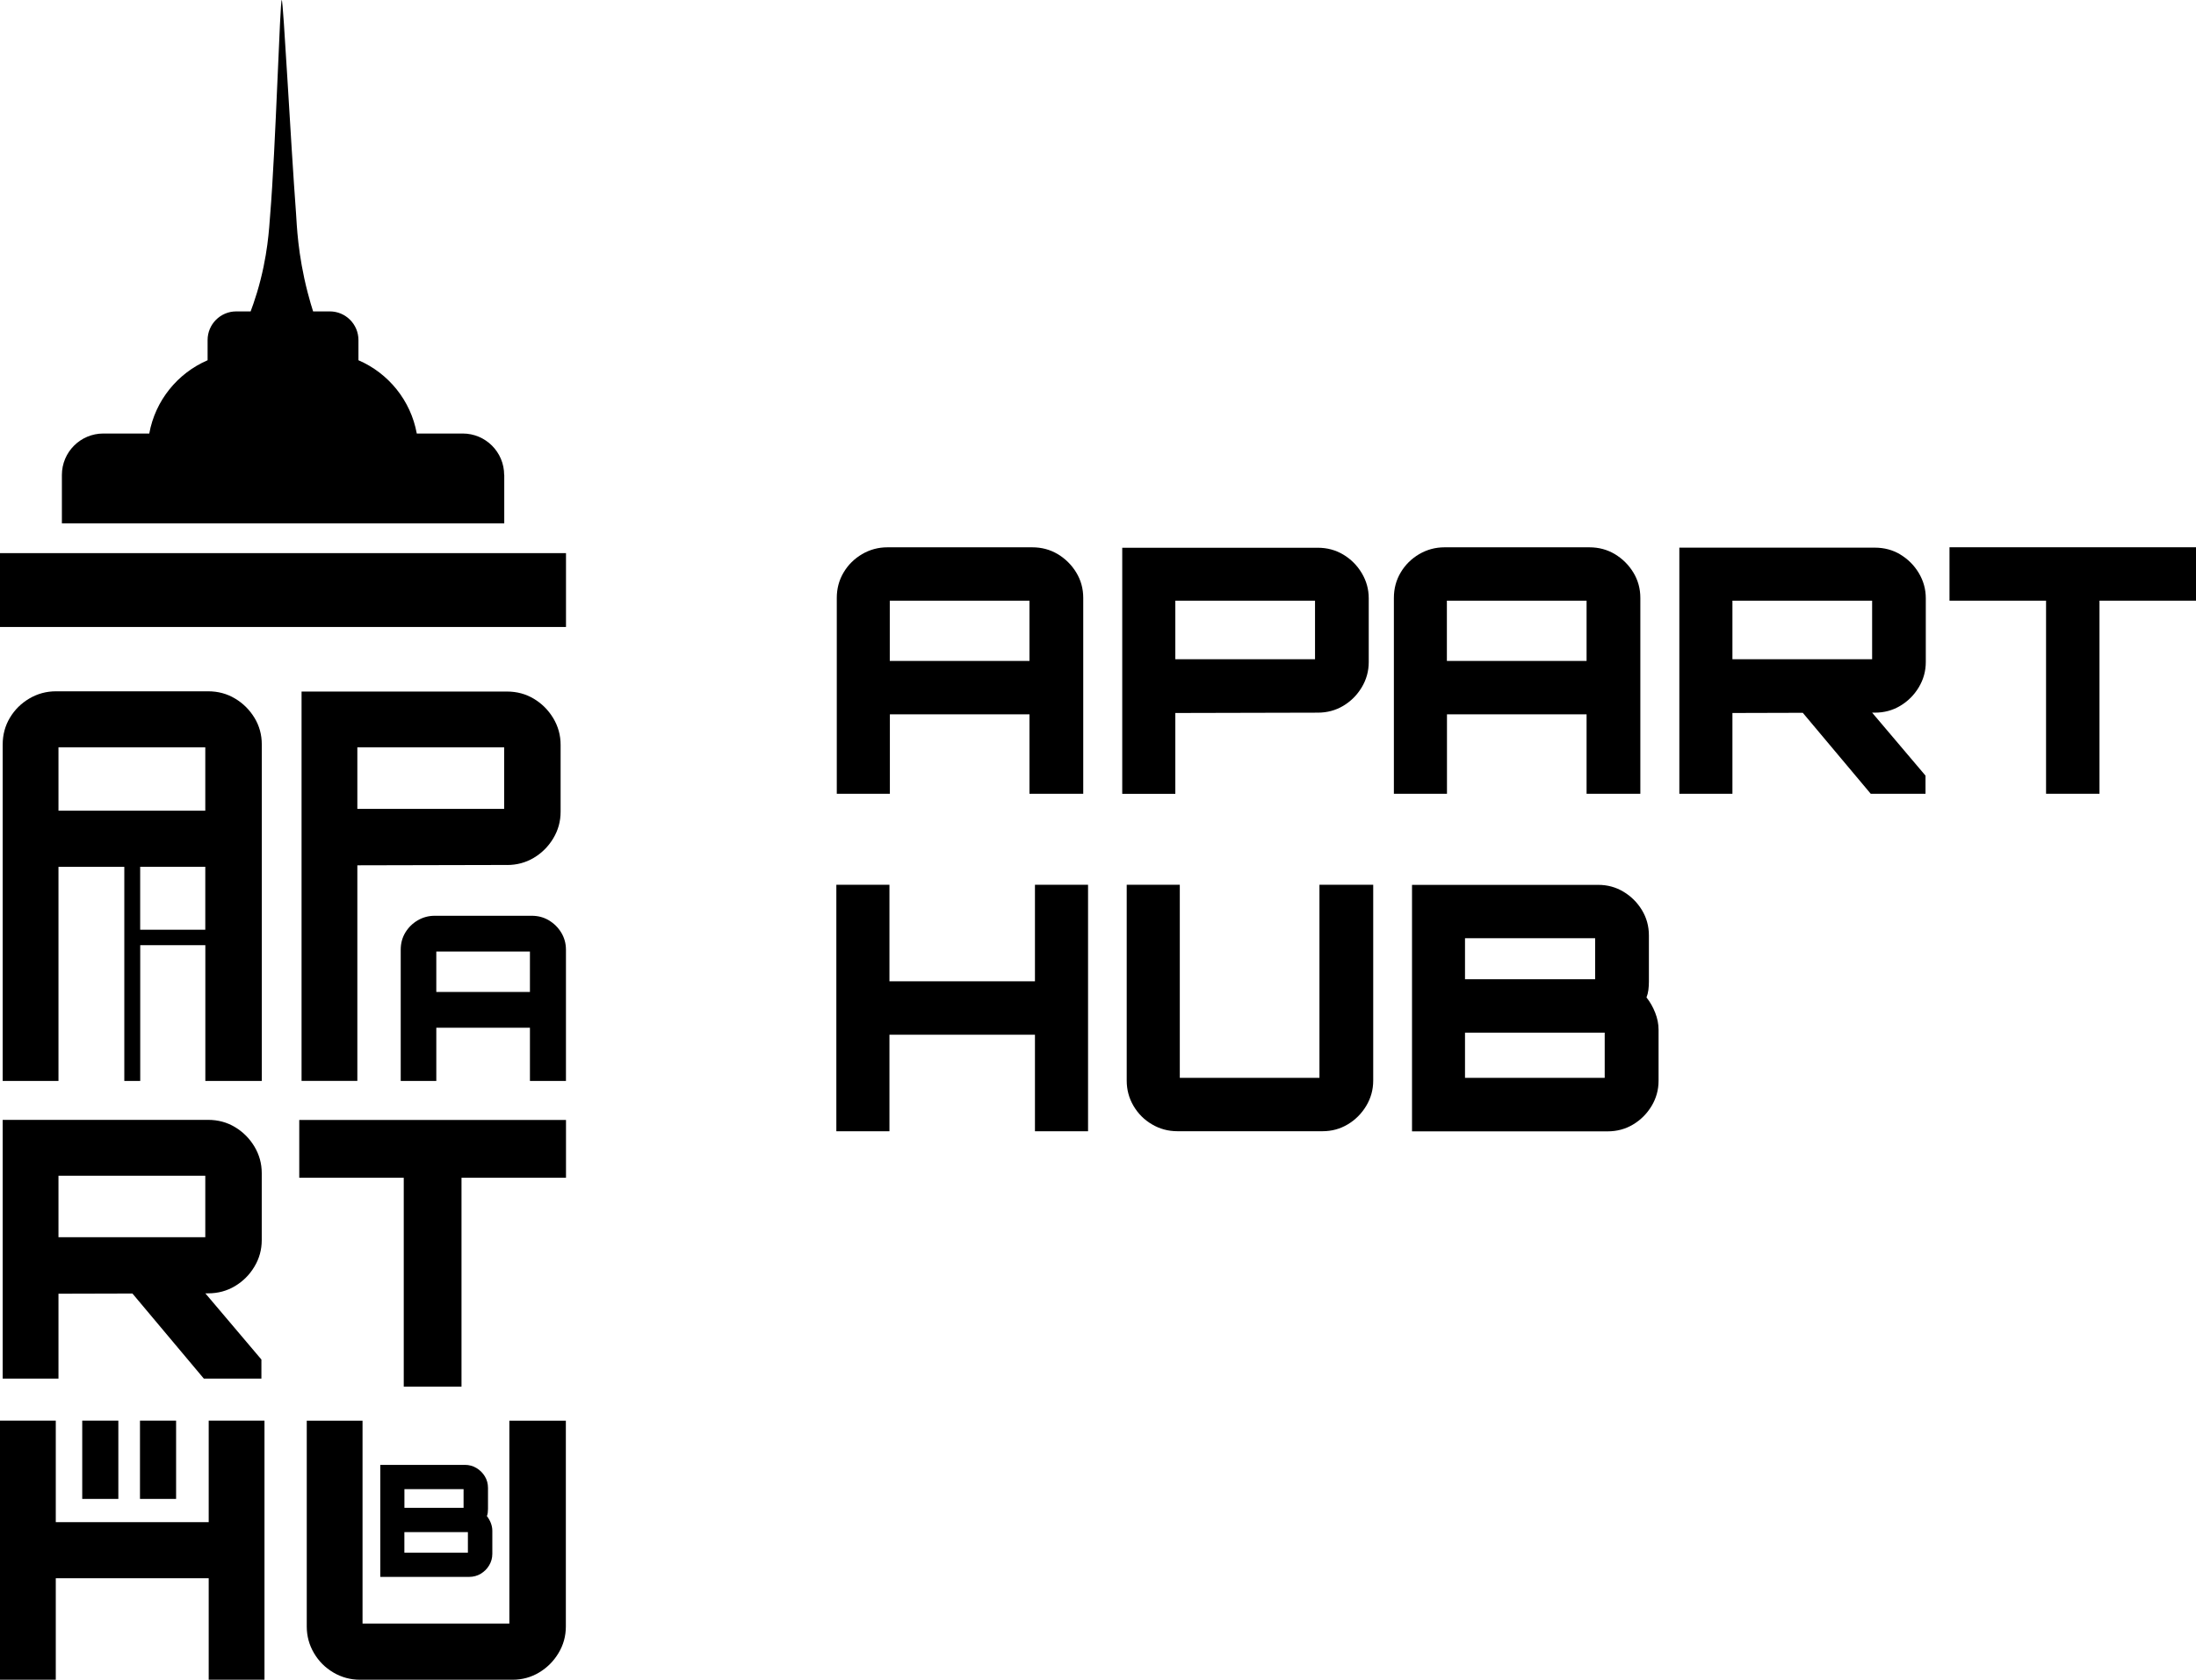 <?xml version="1.0" encoding="UTF-8"?>
<svg id="_Слой_1" data-name="Слой 1" xmlns="http://www.w3.org/2000/svg" viewBox="0 0 456.66 349.37">
  <path d="M54.44,224.84v-69.98c0-2.05-.51-3.9-1.53-5.57-1.02-1.67-2.37-3.01-4.04-4-1.67-1-3.53-1.5-5.57-1.5H11.64c-2,0-3.84.5-5.54,1.5-1.7,1-3.04,2.33-4.04,4-1,1.67-1.5,3.53-1.5,5.57v69.98h11.6v-44.54h13.69v44.54h3.31v-28.24h13.54v28.24h11.75ZM12.16,168.62v-13.17h30.53v13.17H12.16ZM29.15,193.38v-13.09h13.54v13.09h-13.54Z"/>
  <path d="M114.14,191.43c-1.07-.64-2.25-.95-3.56-.95h-20.19c-1.27,0-2.45.32-3.53.95-1.08.64-1.94,1.49-2.58,2.55-.64,1.07-.95,2.25-.95,3.56v27.3h7.4v-11.07h19.47v11.07h7.49v-27.3c0-1.3-.33-2.49-.98-3.56-.65-1.07-1.51-1.92-2.58-2.55ZM110.2,206.32h-19.47v-8.4h19.47v8.4Z"/>
  <path d="M105.44,179.92c2.04,0,3.9-.5,5.57-1.5,1.67-1,3.02-2.34,4.04-4.04,1.02-1.7,1.53-3.54,1.53-5.54v-13.92c0-1.99-.51-3.84-1.53-5.54-1.02-1.69-2.37-3.04-4.04-4.04-1.67-1-3.53-1.5-5.57-1.5h-42.73v80.98h11.6v-44.84l31.13-.07ZM74.31,155.45h30.53v12.79h-30.53v-12.79Z"/>
  <path d="M.56,286.75h11.6v-17.66l15.38-.04,14.85,17.7h11.97v-3.97l-11.66-13.77h.59c2.04,0,3.9-.5,5.57-1.5,1.67-1,3.02-2.34,4.04-4.04,1.02-1.69,1.53-3.54,1.53-5.54v-13.92c0-1.99-.51-3.84-1.53-5.54-1.02-1.69-2.37-3.04-4.04-4.04-1.67-1-3.53-1.5-5.57-1.5H.56v53.8ZM12.16,244.55h30.53v12.79H12.16v-12.79Z"/>
  <polygon points="62.23 244.97 83.96 244.97 83.96 288.41 95.97 288.41 95.97 244.97 117.7 244.97 117.7 232.95 62.23 232.95 62.23 244.97"/>
  <polygon points="43.4 316.6 11.6 316.6 11.6 295.49 0 295.49 0 349.37 11.6 349.37 11.6 328.27 43.4 328.27 43.4 349.37 55 349.37 55 295.49 43.4 295.49 43.4 316.6"/>
  <path d="M105.92,337.7h-30.53v-42.2h-11.6v42.8c0,2,.5,3.84,1.5,5.54,1,1.7,2.34,3.04,4.04,4.04,1.69,1,3.54,1.5,5.54,1.5h31.73c1.99,0,3.83-.5,5.5-1.5,1.67-1,3.02-2.34,4.04-4.04,1.02-1.69,1.53-3.54,1.53-5.54v-42.8h-11.75v42.2Z"/>
  <path d="M101.48,313.85v-4.37c0-.88-.22-1.69-.66-2.41-.44-.72-1.03-1.3-1.75-1.73-.72-.43-1.52-.65-2.38-.65h-17.61v23.3h18.48c.88,0,1.69-.22,2.41-.65.72-.43,1.31-1.01,1.75-1.75.44-.73.66-1.53.66-2.39v-4.82c0-.54-.11-1.08-.32-1.62-.22-.54-.49-1.01-.81-1.42.09-.22.15-.45.18-.7.03-.25.05-.51.05-.79ZM84.1,309.74h12.3v3.88h-12.3v-3.88ZM97.3,322.95h-13.21v-4.27h13.21v4.27Z"/>
  <rect y="115.05" width="117.7" height="15.36"/>
  <path d="M104.84,98.79c0-4.76-3.86-8.62-8.62-8.62h-9.55c-1.25-6.87-5.89-12.55-12.13-15.24v-4.2c0-3.29-2.67-5.96-5.96-5.96h-3.47c-.27-.84-.69-2.22-1.13-3.93-2.08-7.99-2.26-14.22-2.41-16.34C60.42,29.06,58.91,0,58.59,0c-.37,0-1.26,30.96-2.42,44.83-.2,2.42-.44,8.45-2.73,16.04-.51,1.68-.99,3.03-1.32,3.9h-2.99c-3.29,0-5.96,2.67-5.96,5.96v4.2c-6.24,2.69-10.88,8.37-12.13,15.24h-9.55c-4.76,0-8.62,3.86-8.62,8.62v10.06h91.99v-10.06Z"/>
  <rect x="17.1" y="295.49" width="7.51" height="16.28"/>
  <rect x="29.11" y="295.49" width="7.51" height="16.28"/>
  <path d="M185.03,148.58h29.05v16.52h11.18v-40.73c0-1.95-.49-3.71-1.46-5.3-.97-1.59-2.26-2.86-3.84-3.81-1.59-.95-3.36-1.42-5.3-1.42h-30.12c-1.9,0-3.66.48-5.27,1.42-1.61.95-2.9,2.22-3.84,3.81-.95,1.59-1.42,3.36-1.42,5.3v40.73h11.04v-16.52ZM185.03,124.94h29.05v12.53h-29.05v-12.53Z"/>
  <path d="M244.41,148.3l29.62-.07c1.95,0,3.71-.47,5.3-1.42,1.59-.95,2.87-2.23,3.84-3.84.97-1.61,1.46-3.37,1.46-5.27v-13.24c0-1.9-.49-3.65-1.46-5.27-.97-1.61-2.25-2.89-3.84-3.84-1.59-.95-3.36-1.42-5.3-1.42h-40.66v51.19h11.04v-16.8ZM244.41,124.94h29.05v12.18h-29.05v-12.18Z"/>
  <path d="M300.88,148.58h29.05v16.52h11.18v-40.73c0-1.95-.49-3.71-1.46-5.3-.97-1.59-2.26-2.86-3.84-3.81-1.59-.95-3.36-1.42-5.3-1.42h-30.12c-1.9,0-3.66.48-5.27,1.42-1.61.95-2.9,2.22-3.84,3.81-.95,1.59-1.42,3.36-1.42,5.3v40.73h11.04v-16.52ZM300.88,124.94h29.05v12.53h-29.05v-12.53Z"/>
  <path d="M395.18,115.33c-1.59-.95-3.36-1.42-5.3-1.42h-40.66v51.19h11.04v-16.8l14.63-.04,14.13,16.84h11.39v-3.77l-11.1-13.1h.56c1.95,0,3.71-.47,5.3-1.43,1.59-.95,2.87-2.23,3.84-3.84.97-1.61,1.46-3.37,1.46-5.27v-13.24c0-1.9-.49-3.65-1.46-5.27-.97-1.61-2.25-2.89-3.84-3.84ZM360.26,124.94h29.05v12.18h-29.05v-12.18Z"/>
  <polygon points="405.4 113.83 405.4 124.94 425.48 124.94 425.48 165.1 436.59 165.1 436.59 124.94 456.66 124.94 456.66 113.83 405.4 113.83"/>
  <polygon points="215.22 204.11 184.96 204.11 184.96 184.03 173.92 184.03 173.92 235.3 184.96 235.3 184.96 215.22 215.22 215.22 215.22 235.3 226.26 235.3 226.26 184.03 215.22 184.03 215.22 204.11"/>
  <path d="M274.39,224.19h-29.05v-40.16h-11.04v40.73c0,1.9.47,3.66,1.42,5.27.95,1.61,2.23,2.9,3.85,3.84,1.61.95,3.37,1.42,5.27,1.42h30.19c1.9,0,3.64-.47,5.23-1.42,1.59-.95,2.87-2.23,3.84-3.84.97-1.61,1.46-3.37,1.46-5.27v-40.73h-11.18v40.16Z"/>
  <path d="M342.39,207.46c.19-.47.32-.98.39-1.53.07-.55.11-1.13.11-1.74v-9.61c0-1.95-.49-3.71-1.46-5.3-.97-1.59-2.25-2.86-3.84-3.81-1.59-.95-3.33-1.42-5.23-1.42h-38.73v51.27h40.66c1.95,0,3.71-.47,5.3-1.42,1.59-.95,2.87-2.23,3.85-3.84.97-1.61,1.46-3.37,1.46-5.27v-10.61c0-1.19-.24-2.37-.71-3.56-.47-1.19-1.07-2.23-1.78-3.13ZM304.65,195.14h27.06v8.54h-27.06v-8.54ZM333.7,224.19h-29.05v-9.4h29.05v9.4Z"/>
</svg>